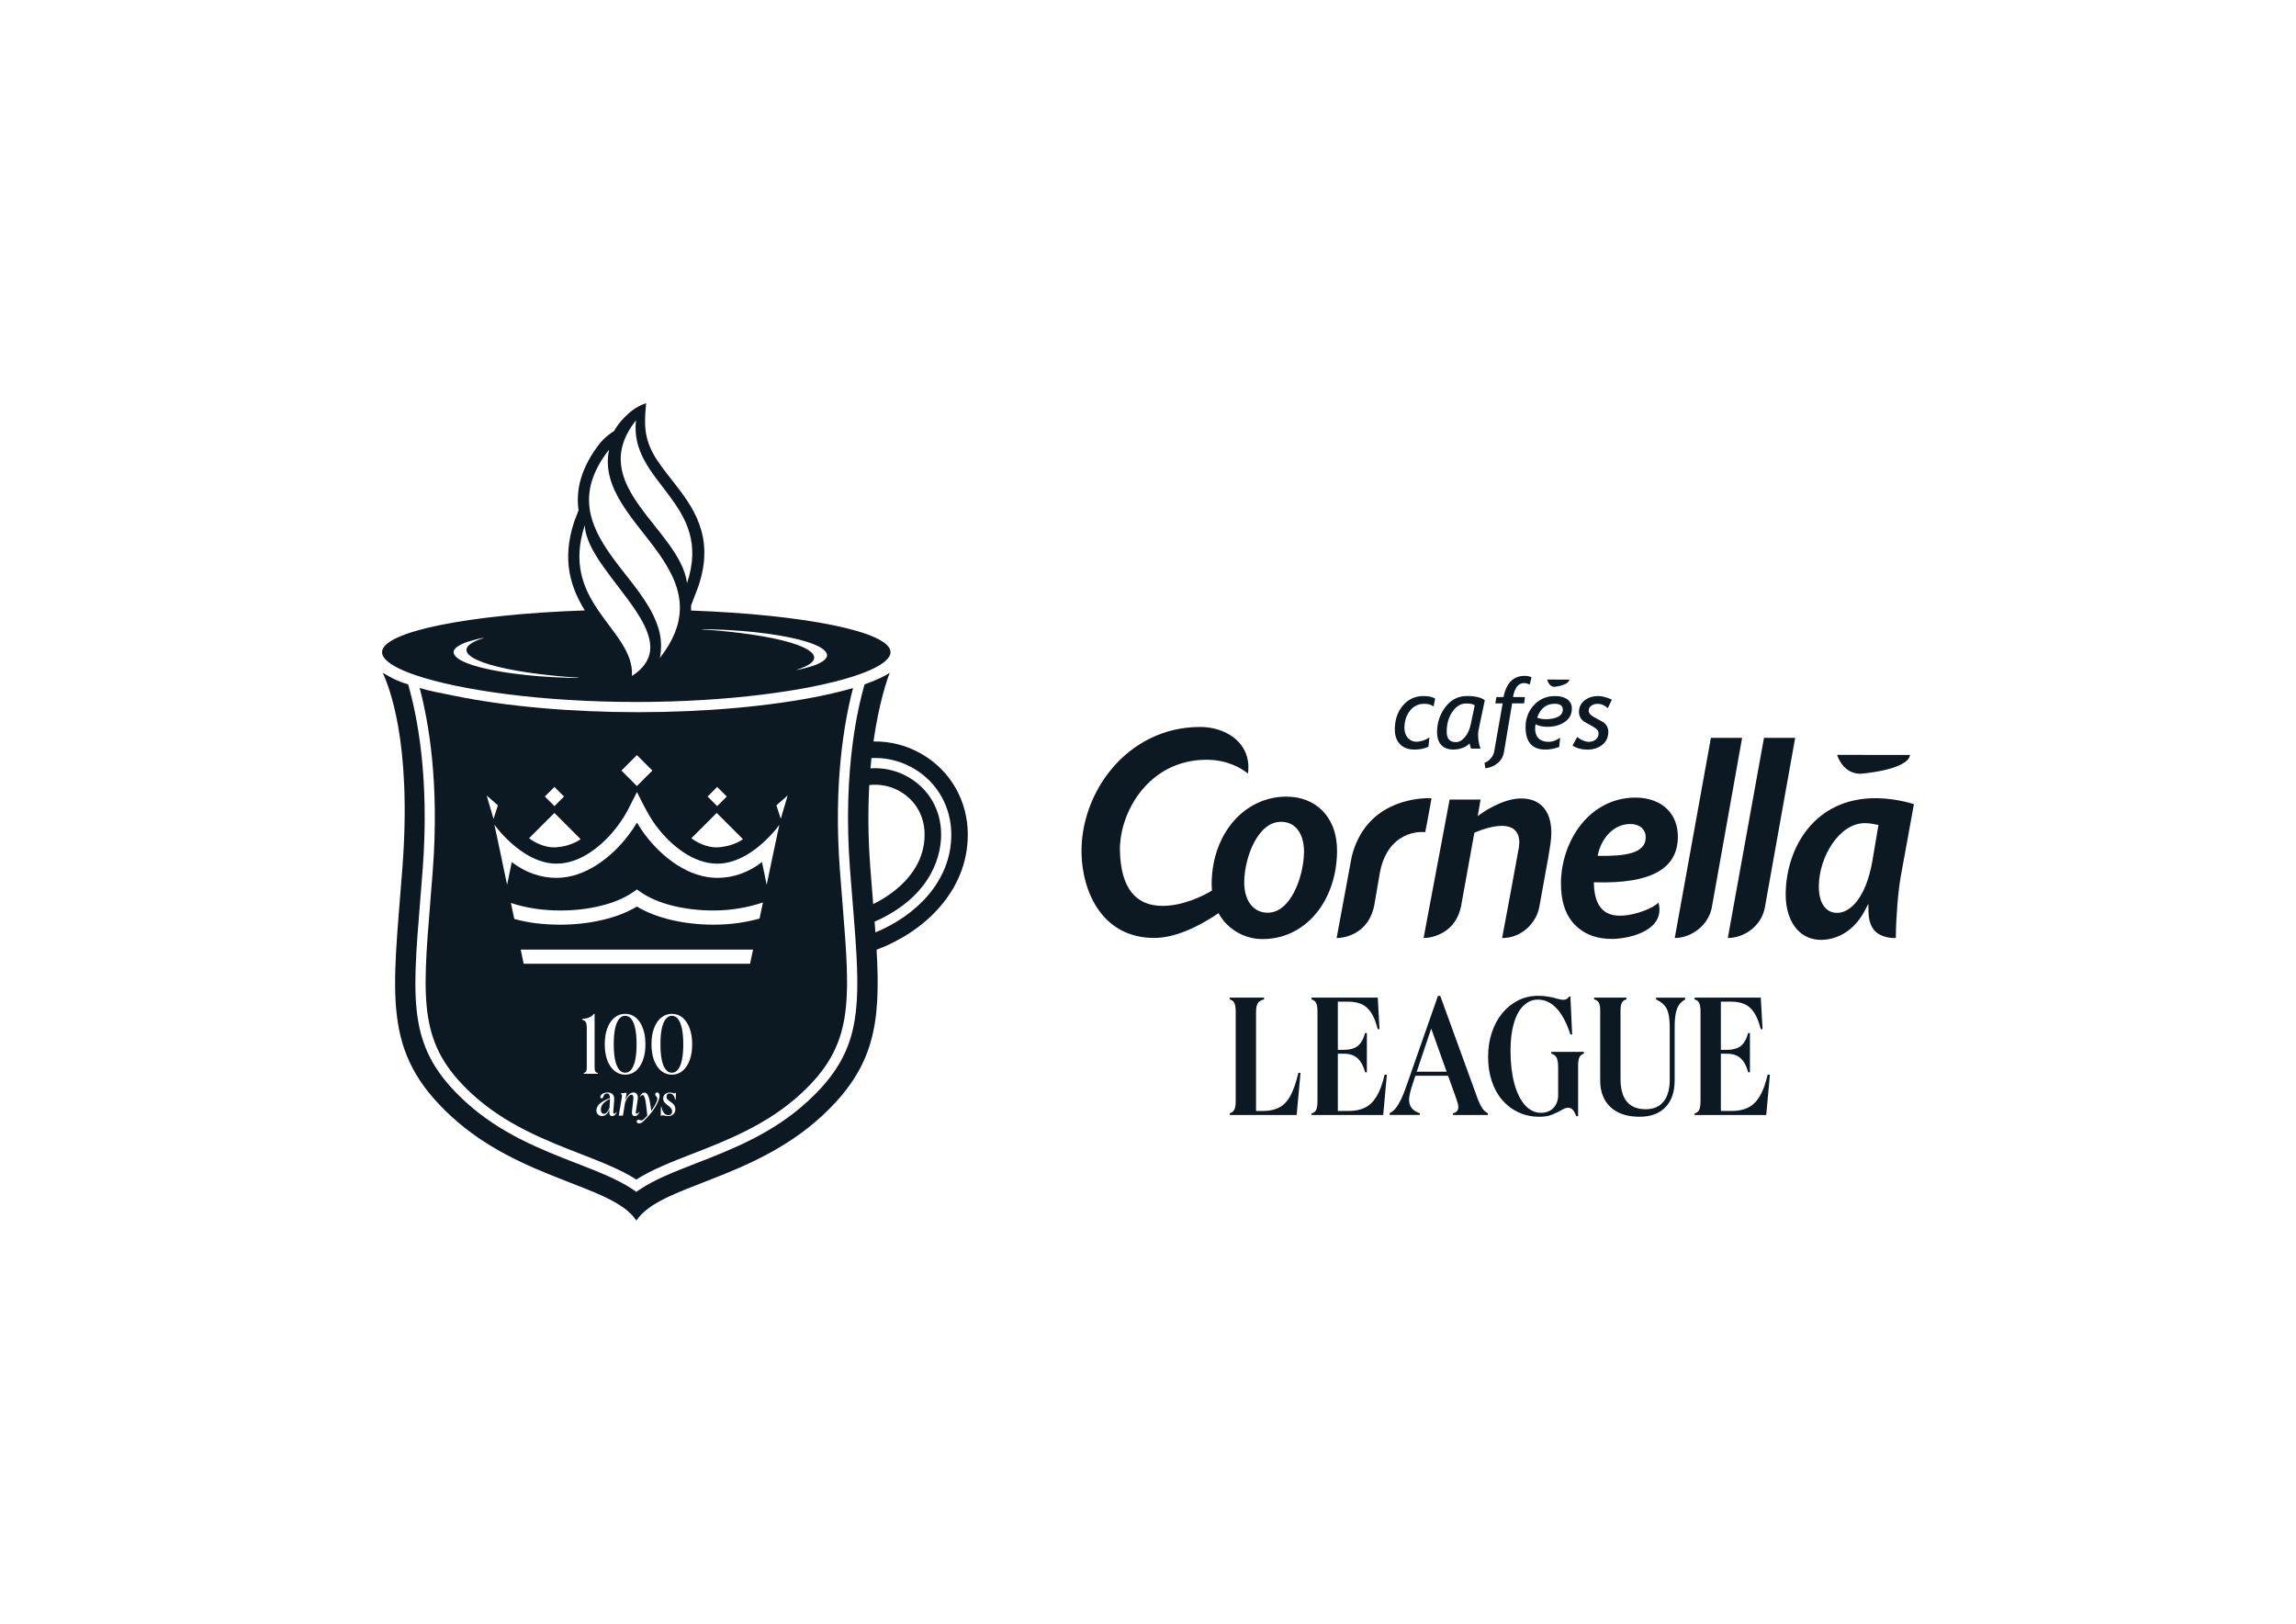 <?xml version="1.0" encoding="utf-8"?>
<!-- Generator: Adobe Illustrator 27.6.1, SVG Export Plug-In . SVG Version: 6.00 Build 0)  -->
<svg version="1.1" id="Capa_1" xmlns="http://www.w3.org/2000/svg" xmlns:xlink="http://www.w3.org/1999/xlink" x="0px" y="0px"
	 viewBox="0 0 841.89 595.28" style="enable-background:new 0 0 841.89 595.28;" xml:space="preserve">
<style type="text/css">
	.st0{fill:#0D1922;}
</style>
<g>
	<g>
		<g>
			<path class="st0" d="M569.92,251.8c0,0,5.26-0.48,5.54-2.65l-8.14-0.01C567.49,249.8,568.19,251.8,569.92,251.8 M682.15,283.67
				c0,0,17.31-1.24,18.23-6.9l-26.76-0.02C674.16,278.46,676.47,283.66,682.15,283.67 M587.46,264.53l-2.47-1.34
				c-0.9-0.48-1.53-0.92-1.89-1.3c-0.36-0.39-0.55-0.85-0.55-1.39c0-0.74,0.32-1.34,0.97-1.79c0.64-0.46,1.41-0.68,2.29-0.68
				c1.33,0,2.57,0.53,3.73,1.59l1.5-3.12c-1.94-0.87-3.6-1.31-4.98-1.31c-1.99,0-3.67,0.53-5.04,1.6c-1.36,1.07-2.05,2.48-2.05,4.23
				c0,0.75,0.19,1.46,0.57,2.13c0.38,0.67,0.96,1.21,1.72,1.65l2.49,1.37c0.88,0.51,1.51,0.95,1.86,1.35
				c0.36,0.39,0.54,0.83,0.54,1.32c0,0.96-0.34,1.73-1.02,2.29c-0.68,0.57-1.55,0.85-2.6,0.85c-0.61,0-1.35-0.19-2.21-0.57
				c-0.86-0.37-1.51-0.8-1.97-1.25l-1.75,3.18c1.57,0.99,3.36,1.49,5.35,1.49c2.26,0,4.12-0.59,5.59-1.77
				c1.46-1.18,2.19-2.79,2.19-4.81c0-0.76-0.19-1.46-0.56-2.11C588.79,265.47,588.22,264.94,587.46,264.53 M571.3,262.78
				c-1.17,0.59-2.67,0.89-4.5,0.89c-1.21,0-2.27-0.2-3.16-0.6c1.22-3.37,3.36-5.06,6.41-5.06c2,0,3,0.72,3,2.17
				C573.04,261.32,572.46,262.19,571.3,262.78 M574.69,256.38c-1.12-0.8-2.61-1.2-4.49-1.2c-3.1,0-5.68,1.1-7.73,3.31
				c-2.05,2.2-3.08,4.91-3.08,8.12c0,5.46,2.44,8.2,7.32,8.2c1.44,0,3.11-0.31,5-0.94l0.36-3.43c-1.42,1.02-2.82,1.53-4.21,1.53
				c-1.57,0-2.79-0.42-3.66-1.25c-0.87-0.84-1.31-2.03-1.31-3.59c0-0.51,0.05-1.05,0.16-1.62c1.16,0.63,2.6,0.95,4.29,0.95
				c2.53,0,4.67-0.59,6.41-1.78c1.74-1.2,2.61-2.81,2.61-4.88C576.37,258.33,575.81,257.18,574.69,256.38 M558.85,250.43
				c0.5,0,1.19,0.16,2.08,0.49l0.64-2.61c-0.68-0.35-1.52-0.53-2.5-0.53c-4.15,0-6.74,2.59-7.77,7.77h-2.61l-0.39,2.32h2.68
				l-3.13,17.83c-0.15,0.83-0.6,1.67-1.34,2.47c-0.74,0.81-1.47,1.29-2.17,1.43l0.3,2.07c1.77-0.22,3.29-0.86,4.54-1.9
				c1.24-1.04,2.01-2.4,2.29-4.07l2.99-17.83h4.41l0.28-2.32h-4.36C555.37,252.14,556.73,250.43,558.85,250.43 M539.27,265.62
				c-0.4,1.88-1.12,3.43-2.14,4.64c-1.02,1.21-2.12,1.82-3.29,1.82c-2.24,0-3.37-1.26-3.37-3.77c0-2.97,0.71-5.44,2.13-7.43
				c1.41-1.98,3.05-2.97,4.91-2.97c1.83,0,2.9,0.25,3.22,0.76L539.27,265.62z M542.13,267.72l2.31-11.01
				c-1.32-1.02-3.5-1.54-6.54-1.54c-3.21,0-5.84,1.34-7.89,4.02c-2.04,2.68-3.07,5.76-3.07,9.22c0,2.06,0.52,3.64,1.57,4.74
				c1.04,1.1,2.49,1.65,4.36,1.65c1.22,0,2.38-0.21,3.48-0.63c1.1-0.42,1.92-0.96,2.48-1.63c0.21,0.89,0.41,1.53,0.6,1.91h3.43
				c-0.57-1.56-0.87-3.27-0.87-5.11C541.99,268.72,542.04,268.17,542.13,267.72 M514.42,258.63c-1.97,2.3-2.97,5.24-2.97,8.85
				c0,2.22,0.63,3.99,1.88,5.33c1.25,1.33,3.03,2,5.37,2c1.84,0,3.53-0.34,5.07-1.03l0.37-3.43c-1.56,1.05-3.2,1.58-4.91,1.58
				c-1.11,0-2.09-0.45-2.96-1.36c-0.87-0.92-1.3-2.13-1.3-3.67c0-2.49,0.67-4.6,2.01-6.31c1.34-1.71,3.09-2.57,5.26-2.57
				c1.42,0,2.56,0.33,3.41,0.98l0.61-2.88c-1.04-0.63-2.46-0.94-4.28-0.94C518.92,255.18,516.4,256.33,514.42,258.63 M585.98,313.03
				c1.17-5.26,5.37-10.93,11.81-10.93c1.85,0,3.36,0.55,4.38,1.58c0.85,0.86,1.29,2,1.27,3.29l0,0.11
				c-0.1,6.03-8.16,6.78-16.87,6.69l-0.77-0.01L585.98,313.03z M585.04,323.47c20.13,0.55,30.01-4.83,30.19-16.44
				c0.07-4.14-1.24-7.69-3.78-10.27c-2.76-2.81-6.93-4.35-11.72-4.35c-16.83,0-27.12,15.74-27.36,30.96
				c-0.11,6.85,1.63,12.15,5.17,15.75c3.33,3.38,8.15,5.3,14.28,5.09c6.4-0.23,19.01-3.38,16.28-13.32
				c-1.82,2.07-8.3,4.49-12.82,4.78c-4.49,0.29-10.53-0.68-10.84-11.63l0.01-0.59L585.04,323.47z M627.35,270.5
				c-0.98,5.52-12.04,66.54-13.26,73.39c5.84,0,12.27-4.39,13.59-11.18c0,0,10.92-61.03,11.11-62.21H627.35z M686.55,315.69
				c-2.45,14-8.45,18.98-12.85,18.98c-1.73,0-3.18-0.57-4.31-1.72c-1.65-1.66-2.5-4.48-2.47-8.15c0.1-10.65,7.48-23.02,16.86-23.02
				c1.52,0,2.75,0.22,3.87,0.45l1.13,0.23L686.55,315.69z M701.79,294.83c-4.17-1.35-9.51-2.2-14.13-2.2
				c-22.38,0-32.73,18.2-32.89,35.09c-0.05,5.66,1.57,10.43,4.55,13.44c2.21,2.24,5.1,3.41,8.37,3.41c3.15,0,11.04-1.05,16.17-10.87
				l1.22-2.34l0.06,2.92c0.06,3.35,0.97,5.83,2.69,7.37c2.28,2.04,5.86,2.36,7.34,2.22c0-0.32,0-0.72,0-0.72
				c0.06-6.85,0.82-16.5,1.85-22.18C697.03,320.97,701.61,295.84,701.79,294.83 M646.81,270.5c-0.98,5.52-12.04,66.54-13.26,73.39
				c6.04,0,12.38-4.47,13.58-11.18c0,0,10.93-61.03,11.12-62.21H646.81z M524.91,292.68c-0.52-0.02-1.13-0.06-1.13-0.06
				c-5.34,0.04-23.13,1.71-28.12,21.34c0,0-5.31,28.7-5.55,29.95c2.65,0,11.7-1.35,13.8-12.01c0,0,2.03-11.81,2.03-11.82
				c1.06-5.86,3.58-10.11,7.48-12.67c3.68-2.41,7.46-2.53,9.17-2.32C522.8,304.16,523.37,301.27,524.91,292.68 M557.71,292.72
				c-6.93,0-14.62,5.57-14.69,5.62l-1.17,0.86c0,0,0.86-5.02,1.04-6.07c-1.21,0-10.53,0.01-11.35,0.01
				c-0.16,0.89-9.3,49.45-9.55,50.75c3.42,0,11.8-1.94,13.75-11.67l4.86-26.89l0.54-0.26c0.1-0.04,10-4.46,14.11-0.93
				c1.16,1,1.78,2.47,1.83,4.38c0,0.13,0.01,0.25,0.01,0.38l-0.13,1.65c-0.07,0.53-1.6,8.81-3.22,17.58c0,0-2.74,14.57-2.96,15.78
				c7.53,0,12.6-5.95,13.6-11.18l3.34-18.43l0.19-1.15c0.36-2.09,0.91-5.25,0.93-7.68c0.03-4.26-1.08-7.65-3.23-9.82
				C563.7,293.69,561.04,292.72,557.71,292.72 M464.88,334.61h-0.1c-2.18,0-4.1-0.79-5.56-2.27c-1.98-2-3.04-5.22-2.99-9.06
				c0.12-8.99,4.98-21.99,13.46-21.99c2.24,0,4.11,0.73,5.54,2.18c2.6,2.64,2.95,6.73,2.92,8.93
				C478.03,321.48,473.24,334.61,464.88,334.61 M484.87,297.18c-3.32-3.35-7.88-5.12-13.19-5.12c-15.38,0-27.16,13.58-27.39,31.59
				c-0.01,0.97,0.04,1.91,0.12,2.83c-2.86,1.76-10.38,5.63-18.14,5.63c-9.98,0-15.23-6.72-15.61-19.95
				c-0.4-14.1,10.41-33.62,31.74-33.62c7.69,0,12.8,3.12,15.24,5.06c0.09-1.02,0.13-1.97,0.11-2.77
				c-0.26-9.4-9.07-14.32-17.64-14.32c-26.83,0-44.17,24.14-43.53,46.67c0.39,13.88,7.61,30.68,26.68,30.68
				c9.16,0,18.82-5.86,23.56-9.09c0.79,1.45,1.74,2.78,2.88,3.94c3.31,3.35,7.88,5.57,13.28,5.57c15.58,0,27.05-13.73,27.29-32.03
				C490.35,306.05,488.48,300.84,484.87,297.18"/>
		</g>
		<g>
			<g>
				<path class="st0" d="M450.92,408.78v-0.64c0.77-0.21,1.33-0.65,1.67-1.32c0.34-0.66,0.51-1.7,0.51-3.11v-32.95
					c0-1.37-0.17-2.39-0.51-3.05c-0.34-0.66-0.9-1.1-1.67-1.32v-0.64h12.59v0.64c-1.11,0.26-1.88,0.73-2.31,1.41
					c-0.43,0.69-0.64,1.8-0.64,3.34v36.16h2.63c2.27,0,4.23-0.43,5.88-1.28c1.65-0.86,3.03-2.32,4.14-4.4
					c1.11-2.08,2.08-4.85,2.89-8.32h0.77l-1.41,15.48H450.92z"/>
			</g>
			<g>
				<path class="st0" d="M480.91,365.75h24.28l0.64,11.56h-0.64c-0.69-2.65-1.52-4.71-2.5-6.17c-0.99-1.46-2.16-2.47-3.53-3.05
					c-1.37-0.58-2.98-0.87-4.82-0.87h-3.79v40.08h4.04c2.27,0,4.24-0.41,5.91-1.22c1.67-0.81,3.09-2.19,4.27-4.14
					c1.18-1.95,2.15-4.59,2.92-7.93h0.84l-1.35,14.77h-26.27v-0.58c0.85-0.21,1.43-0.67,1.73-1.38c0.3-0.71,0.45-1.74,0.45-3.11
					v-32.88c0-1.37-0.16-2.4-0.48-3.08c-0.32-0.68-0.89-1.14-1.7-1.35V365.75z M488.42,386.3v-1.41h4.37c2.14,0,3.81-0.46,5.01-1.38
					c1.2-0.92,2.12-2.51,2.76-4.78h0.64v14.39h-0.64c-0.47-1.71-1.07-3.06-1.8-4.05c-0.73-0.98-1.58-1.69-2.54-2.12
					c-0.97-0.43-2.11-0.64-3.44-0.64H488.42z"/>
			</g>
			<g>
				<path class="st0" d="M509.55,408.78v-0.64c0.85-0.47,1.59-1.08,2.21-1.83c0.62-0.75,1.26-1.8,1.93-3.15
					c0.66-1.35,1.38-3.16,2.15-5.43l11.43-32.63l0.83,2.12l-9.76,29.09c-0.56,1.67-0.97,3.05-1.25,4.14
					c-0.28,1.09-0.42,1.98-0.42,2.66c0,1.24,0.31,2.27,0.93,3.08c0.62,0.81,1.61,1.46,2.99,1.93v0.64H509.55z M518.03,394.39v-1.48
					h15.03v1.48H518.03z M532.8,408.78v-0.64c1.28-0.3,1.93-1.05,1.93-2.25c0-0.43-0.06-0.88-0.19-1.35
					c-0.13-0.47-0.34-1.13-0.64-1.99L524,374.87l3.28-9.76h0.83l13.81,37.96c0.6,1.5,1.18,2.63,1.73,3.4
					c0.56,0.77,1.2,1.33,1.93,1.67v0.64H532.8z"/>
			</g>
			<g>
				<path class="st0" d="M564.53,409.42c-2.82,0-5.39-0.54-7.71-1.61c-2.31-1.07-4.3-2.57-5.97-4.5c-1.67-1.93-2.95-4.24-3.85-6.94
					c-0.9-2.7-1.35-5.67-1.35-8.93c0-3.21,0.46-6.19,1.38-8.93c0.92-2.74,2.2-5.11,3.85-7.1c1.65-1.99,3.59-3.54,5.81-4.66
					c2.23-1.11,4.65-1.67,7.26-1.67c1.5,0,2.85,0.12,4.05,0.35c1.2,0.24,2.24,0.48,3.11,0.74s1.6,0.38,2.15,0.38
					c0.86,0,1.56-0.38,2.12-1.16h0.45l0.64,13.87h-0.64c-1.37-4.24-3.06-7.43-5.07-9.57c-2.01-2.14-4.28-3.21-6.81-3.21
					c-2.06,0-3.84,0.75-5.36,2.25c-1.52,1.5-2.69,3.65-3.5,6.45c-0.82,2.81-1.22,6.13-1.22,9.99c0,4.54,0.46,8.53,1.38,11.98
					s2.23,6.11,3.92,8c1.69,1.88,3.65,2.83,5.88,2.83c1.24,0,2.33-0.27,3.28-0.8c0.94-0.54,1.68-1.29,2.21-2.28
					c0.54-0.99,0.8-2.12,0.8-3.4v-10.21c0-1.58-0.18-2.75-0.55-3.5c-0.36-0.75-1.02-1.25-1.96-1.51v-0.64h11.95v0.64
					c-0.77,0.22-1.32,0.65-1.64,1.32c-0.32,0.66-0.48,1.7-0.48,3.12v18.5h-0.64c-0.47-1.11-0.92-1.91-1.35-2.38
					c-0.43-0.47-0.99-0.71-1.67-0.71c-0.69,0-1.49,0.28-2.41,0.83c-0.92,0.56-2.04,1.1-3.37,1.64
					C567.89,409.15,566.33,409.42,564.53,409.42z"/>
			</g>
			<g>
				<path class="st0" d="M601.2,409.42c-4.58,0-8.13-1.18-10.66-3.53c-2.53-2.35-3.79-5.63-3.79-9.83v-25.62
					c0-1.28-0.17-2.24-0.51-2.86c-0.34-0.62-0.92-1.02-1.73-1.19v-0.64h11.88v0.64c-0.77,0.17-1.33,0.57-1.67,1.19
					c-0.34,0.62-0.51,1.57-0.51,2.86v25.05c0,3.73,0.77,6.52,2.31,8.38c1.54,1.86,3.85,2.79,6.94,2.79c2.82,0,5-0.93,6.52-2.79
					c1.52-1.86,2.28-4.57,2.28-8.12v-18.62c0-2.22-0.15-4.01-0.45-5.36c-0.3-1.35-0.81-2.43-1.54-3.24
					c-0.73-0.81-1.74-1.52-3.02-2.12v-0.64h10.66v0.64c-0.9,0.51-1.63,1.15-2.18,1.89c-0.56,0.75-0.97,1.8-1.25,3.15
					c-0.28,1.35-0.42,3.12-0.42,5.3V396c0,4.28-1.12,7.59-3.37,9.92C608.43,408.25,605.27,409.42,601.2,409.42z"/>
			</g>
			<g>
				<path class="st0" d="M621.36,365.75h24.28l0.64,11.56h-0.64c-0.69-2.65-1.52-4.71-2.5-6.17c-0.99-1.46-2.16-2.47-3.53-3.05
					c-1.37-0.58-2.97-0.87-4.82-0.87H631v40.08h4.05c2.27,0,4.24-0.41,5.91-1.22c1.67-0.81,3.09-2.19,4.27-4.14
					c1.18-1.95,2.15-4.59,2.92-7.93h0.83l-1.35,14.77h-26.27v-0.58c0.86-0.21,1.43-0.67,1.73-1.38c0.3-0.71,0.45-1.74,0.45-3.11
					v-32.88c0-1.37-0.16-2.4-0.48-3.08c-0.32-0.68-0.89-1.14-1.7-1.35V365.75z M628.88,386.3v-1.41h4.37c2.14,0,3.81-0.46,5.01-1.38
					c1.2-0.92,2.12-2.51,2.76-4.78h0.64v14.39h-0.64c-0.47-1.71-1.07-3.06-1.8-4.05c-0.73-0.98-1.57-1.69-2.54-2.12
					c-0.96-0.43-2.11-0.64-3.43-0.64H628.88z"/>
			</g>
		</g>
	</g>
	<path class="st0" d="M354.87,305.96c0-12.19-6.17-23.14-16.51-29.3c-5.58-3.33-11.82-4.93-18.07-4.83
		c2-14.12,4.99-22.68,5.96-25.18c-2.11,1.36-5.07,2.8-9.24,4.25c-1.44,5.02-3.15,12.37-4.39,21.92v0c-0.01,0.04-0.01,0.08-0.01,0.12
		c-1.54,11.91-2.34,27.24-0.93,45.8c0.31,4.01,0.61,7.83,0.91,11.47c0.14,1.77,0.28,3.49,0.42,5.17c0.05,0.68,0.11,1.36,0.16,2.02
		c0.19,2.37,0.36,4.64,0.51,6.84l0,0c0.15,2.13,0.27,4.17,0.38,6.15l0,0c1.3,24.58-1.13,37.89-17.8,53.29
		c-12.82,11.85-27.9,17.71-41.2,22.88c-7.81,3.04-15.17,5.9-20.68,9.67l-1.05,0.72l-1.05-0.72c-5.51-3.77-12.87-6.63-20.67-9.66
		c-13.3-5.17-28.38-11.03-41.2-22.88c-20.73-19.16-19.45-35.06-16.34-73.46c0.29-3.64,0.6-7.46,0.91-11.47
		c2.58-34-2.1-56.72-5.33-67.84c-4.23-1.3-6.3-2.51-9.28-4.25c1.98,4.58,10.74,24.58,7.18,71.53c-3.56,46.94-7.77,67.34,17.81,90.97
		c25.58,23.63,59.5,25.25,67.99,38.33c8.49-13.08,42.41-14.7,67.99-38.33c19.35-17.88,21.65-33.91,20.08-60.98
		C338.73,341.71,354.87,326.84,354.87,305.96z M319.13,318.18c-0.87-11.42-0.87-21.56-0.38-30.37c3.97-0.45,7.99,0.37,11.51,2.47
		c5.57,3.32,8.77,9.04,8.77,15.68c0,14.51-12.86,22.55-18.85,25.5C319.84,327.28,319.48,322.86,319.13,318.18z M320.99,341.83
		c-0.09-1.29-0.19-2.6-0.3-3.94c0.57-0.25,1.13-0.49,1.71-0.77c20.48-9.85,22.69-25.07,22.69-31.16c0-8.84-4.28-16.45-11.73-20.89
		c-3.78-2.25-8.1-3.44-12.49-3.44c-0.56,0-1.12,0.02-1.69,0.06c0.11-1.28,0.23-2.54,0.36-3.76c0.44-0.02,0.89-0.05,1.33-0.05
		c5.04,0,10.02,1.38,14.4,3.99c8.48,5.05,13.55,14.06,13.55,24.09C348.82,323.24,335.62,335.84,320.99,341.83z"/>
	<g>
		<path class="st0" d="M248.64,373.62c-0.63-0.81-1.39-1.21-2.3-1.21c-0.86,0-1.61,0.4-2.25,1.21c-0.64,0.81-1.11,1.98-1.44,3.52
			c-0.32,1.54-0.48,3.44-0.48,5.7c0,2.24,0.16,4.14,0.48,5.69c0.32,1.55,0.8,2.73,1.44,3.54c0.64,0.81,1.38,1.21,2.25,1.21
			c0.9,0,1.67-0.4,2.3-1.21c0.62-0.81,1.1-1.99,1.42-3.54c0.32-1.55,0.48-3.45,0.48-5.69c0-2.24-0.16-4.14-0.48-5.69
			C249.74,375.61,249.26,374.43,248.64,373.62z"/>
		<path class="st0" d="M226.97,392.07c0.64,0.81,1.38,1.21,2.25,1.21c0.9,0,1.67-0.4,2.3-1.21c0.62-0.81,1.1-1.99,1.42-3.54
			c0.32-1.55,0.48-3.45,0.48-5.69c0-2.24-0.16-4.14-0.48-5.69c-0.32-1.55-0.8-2.73-1.42-3.54c-0.63-0.81-1.39-1.21-2.3-1.21
			c-0.86,0-1.61,0.4-2.25,1.21c-0.64,0.81-1.11,1.98-1.44,3.52c-0.32,1.54-0.48,3.44-0.48,5.7c0,2.24,0.16,4.14,0.48,5.69
			C225.86,390.08,226.34,391.26,226.97,392.07z"/>
		<path class="st0" d="M223.67,402.85c-0.78,0.38-1.43,0.77-1.91,1.16c-0.51,0.42-0.88,0.86-1.11,1.32s-0.34,0.96-0.34,1.5
			c0,0.46,0.11,0.83,0.32,1.1c0.21,0.28,0.49,0.42,0.84,0.42c0.38,0,0.75-0.2,1.1-0.6c0.33-0.38,0.64-0.93,0.93-1.64l0.16-2.8
			C223.66,403.15,223.66,403,223.67,402.85z"/>
		<path class="st0" d="M307.97,319.02c-2.41-31.78,1.58-54.43,4.83-66.78c-3.31,0.97-7.21,1.94-11.8,2.89
			c-18.74,3.85-42.57,5.97-67.08,5.97s-48.34-2.12-67.09-5.97c-5.19-1.07-9.38-1.78-12.95-2.89c3.27,12.27,7.25,34.68,4.82,66.78
			c-0.3,4.02-0.61,7.84-0.91,11.49c-3,37.13-4.25,52.49,15.15,70.42c12.3,11.37,27.03,17.1,40.02,22.15
			c7.53,2.93,14.67,5.7,20.37,9.36c5.7-3.66,12.83-6.43,20.36-9.36c13.01-5.06,27.73-10.78,40.03-22.15
			c19.4-17.93,18.16-33.3,15.15-70.42C308.58,326.86,308.28,323.04,307.97,319.02z M262.97,288.5l3.52,3.52l-3.52,3.52l-3.51-3.52
			L262.97,288.5z M262.8,298.03l9.62,9.62c0,0-3.55,2.77-9.45,3c-3.91,0.15-7.89-2.06-9.45-3.35L262.8,298.03z M233.54,276.83
			l5.67,5.67l-5.67,5.67l-5.67-5.67L233.54,276.83z M203.29,288.5l3.52,3.52l-3.52,3.52l-3.51-3.52L203.29,288.5z M203.29,298.03
			l9.62,9.62c0,0-3.55,2.77-9.45,3c-3.91,0.15-7.89-2.06-9.45-3.35L203.29,298.03z M178.44,291.64l4.12,3.6l-1.59,4.97
			L178.44,291.64z M214.8,374.76c-0.24-0.45-0.68-0.75-1.32-0.9v-0.32c0.71-0.04,1.34-0.14,1.89-0.29c0.55-0.15,1.02-0.36,1.42-0.63
			c0.4-0.27,0.72-0.58,0.95-0.92h0.29v19.71c0,0.65,0.09,1.11,0.26,1.39c0.17,0.28,0.47,0.46,0.91,0.55v0.32h-5.17v-0.32
			c0.45-0.09,0.75-0.27,0.9-0.55c0.15-0.28,0.23-0.74,0.23-1.39v-14.54C215.16,375.92,215.04,375.22,214.8,374.76z M225.44,408.81
			c-0.27,0.24-0.58,0.36-0.92,0.36c-0.4,0-0.7-0.14-0.88-0.42c-0.19-0.28-0.26-0.68-0.23-1.22l0.05-0.89
			c-0.17,0.44-0.34,0.85-0.53,1.17c-0.28,0.46-0.59,0.8-0.95,1.02c-0.35,0.22-0.74,0.33-1.17,0.33c-0.62,0-1.13-0.19-1.53-0.58
			c-0.4-0.39-0.6-0.87-0.6-1.46c0-0.92,0.4-1.74,1.21-2.48c0.79-0.72,2.05-1.41,3.77-2.08c-0.01-0.48-0.07-0.86-0.19-1.12
			c-0.17-0.38-0.49-0.56-0.93-0.56c-0.64,0-1.08,0.4-1.31,1.19c-0.13,0.4-0.34,0.6-0.64,0.6c-0.14,0-0.26-0.04-0.34-0.13
			c-0.09-0.09-0.13-0.2-0.13-0.34c0-0.31,0.12-0.59,0.37-0.84c0.24-0.26,0.56-0.46,0.96-0.61c0.39-0.15,0.82-0.23,1.28-0.23
			c0.87,0,1.52,0.23,1.95,0.7c0.42,0.47,0.6,1.14,0.54,2.03l-0.34,4.32c-0.01,0.25,0.01,0.43,0.06,0.55
			c0.05,0.11,0.14,0.17,0.27,0.17c0.12,0,0.26-0.05,0.41-0.16c0.15-0.1,0.34-0.28,0.56-0.51l0.05,0.05
			C225.96,408.19,225.71,408.57,225.44,408.81z M221.75,382.84c0-2.24,0.31-4.2,0.94-5.87c0.62-1.67,1.5-2.97,2.63-3.89
			c1.13-0.93,2.43-1.39,3.89-1.39c1.53,0,2.84,0.46,3.94,1.39c1.1,0.93,1.96,2.22,2.58,3.89c0.62,1.67,0.94,3.63,0.94,5.87
			c0,2.24-0.31,4.2-0.94,5.87c-0.63,1.67-1.49,2.97-2.58,3.89c-1.1,0.93-2.41,1.39-3.94,1.39c-1.47,0-2.76-0.46-3.89-1.39
			c-1.13-0.93-2.01-2.22-2.63-3.89C222.06,387.04,221.75,385.09,221.75,382.84z M232.79,409.17c-0.35,0-0.62-0.11-0.8-0.33
			c-0.19-0.22-0.28-0.53-0.28-0.93c0-0.09,0-0.18,0.01-0.29c0.01-0.1,0.01-0.21,0.02-0.3l0.46-4.04c0.02-0.14,0.04-0.28,0.04-0.41
			c0.01-0.13,0.01-0.25,0.01-0.36c0-0.4-0.06-0.7-0.18-0.89c-0.12-0.19-0.31-0.29-0.57-0.29c-0.23,0-0.47,0.11-0.74,0.34
			c-0.26,0.22-0.53,0.56-0.8,1.01c-0.24,0.39-0.48,0.88-0.73,1.45l-0.82,4.88h-1.52l1.11-6.7c0.02-0.1,0.04-0.19,0.05-0.29
			c0.01-0.09,0.02-0.17,0.02-0.24c0-0.2-0.04-0.35-0.11-0.47c-0.07-0.11-0.18-0.21-0.34-0.29l0.03-0.15l2.11-0.28l-0.43,2.84
			c0.31-0.83,0.68-1.48,1.09-1.96c0.55-0.64,1.16-0.96,1.84-0.96c0.5,0,0.89,0.17,1.18,0.5c0.28,0.33,0.43,0.81,0.43,1.45
			c0,0.13-0.01,0.27-0.02,0.42c-0.01,0.15-0.03,0.3-0.05,0.45l-0.64,4.22c-0.01,0.04-0.02,0.1-0.02,0.17
			c-0.01,0.07-0.01,0.13-0.01,0.19c0,0.25,0.11,0.38,0.34,0.38c0.12,0,0.26-0.06,0.43-0.17c0.16-0.11,0.35-0.28,0.56-0.5l0.05,0.05
			c-0.23,0.51-0.48,0.89-0.76,1.14C233.47,409.05,233.15,409.17,232.79,409.17z M241.52,403.3c-0.21,0.58-0.5,1.2-0.87,1.88
			c-0.38,0.68-0.81,1.36-1.31,2.05c-0.5,0.69-1.04,1.36-1.63,2c-0.61,0.68-1.11,1.21-1.51,1.59c-0.4,0.39-0.74,0.66-1.02,0.81
			c-0.28,0.15-0.57,0.23-0.85,0.23c-0.26,0-0.47-0.06-0.63-0.19c-0.16-0.13-0.24-0.3-0.24-0.51c0-0.2,0.06-0.35,0.18-0.47
			c0.12-0.11,0.28-0.17,0.47-0.17c0.13,0,0.25,0.02,0.35,0.06c0.1,0.04,0.21,0.08,0.31,0.12c0.1,0.04,0.21,0.07,0.32,0.07
			c0.18,0,0.38-0.06,0.58-0.18c0.2-0.12,0.44-0.32,0.72-0.59c0.26-0.25,0.58-0.59,0.95-0.99c-0.11-1.11-0.21-2.09-0.3-2.91
			c-0.1-0.88-0.2-1.62-0.3-2.22c-0.1-0.6-0.21-1.08-0.33-1.43c-0.11-0.35-0.24-0.61-0.37-0.76c-0.13-0.15-0.28-0.23-0.44-0.23
			c-0.26,0-0.56,0.22-0.9,0.67l-0.05-0.05c0.19-0.5,0.41-0.88,0.68-1.13c0.27-0.25,0.58-0.38,0.94-0.38c0.32,0,0.6,0.11,0.84,0.32
			c0.25,0.21,0.47,0.58,0.66,1.1c0.2,0.52,0.38,1.25,0.56,2.18c0.16,0.83,0.31,1.89,0.47,3.14c0.38-0.55,0.73-1.08,1.04-1.59
			c0.37-0.62,0.66-1.18,0.87-1.68c0.21-0.5,0.31-0.9,0.31-1.19c0-0.21-0.04-0.38-0.12-0.52c-0.08-0.14-0.17-0.27-0.27-0.38
			c-0.1-0.11-0.19-0.22-0.26-0.34c-0.08-0.12-0.11-0.26-0.11-0.43c0-0.2,0.07-0.36,0.2-0.48c0.13-0.12,0.29-0.19,0.47-0.19
			c0.26,0,0.48,0.12,0.65,0.35c0.17,0.23,0.26,0.55,0.26,0.96C241.83,402.23,241.73,402.72,241.52,403.3z M247.76,403.19h-0.15
			c-0.38-1.55-1.06-2.32-2.04-2.32c-0.37,0-0.66,0.11-0.87,0.34c-0.21,0.22-0.32,0.53-0.32,0.91c0,0.34,0.11,0.63,0.33,0.87
			c0.22,0.25,0.49,0.48,0.82,0.7c0.33,0.22,0.65,0.46,0.97,0.72c0.32,0.26,0.59,0.56,0.81,0.92c0.22,0.35,0.33,0.79,0.33,1.3
			c0,0.76-0.24,1.38-0.73,1.85c-0.49,0.47-1.12,0.7-1.9,0.7c-0.44,0-0.83-0.05-1.17-0.14c-0.34-0.09-0.62-0.14-0.84-0.14
			c-0.27,0-0.47,0.07-0.59,0.2h-0.13l0.06-3.37h0.16c0.2,0.98,0.51,1.74,0.95,2.29c0.44,0.54,0.98,0.82,1.62,0.82
			c0.44,0,0.77-0.13,1.01-0.38c0.24-0.26,0.36-0.61,0.36-1.07c0-0.38-0.11-0.72-0.34-1.01c-0.22-0.29-0.5-0.56-0.82-0.81
			c-0.32-0.25-0.65-0.51-0.97-0.77c-0.33-0.26-0.6-0.56-0.82-0.88c-0.22-0.33-0.33-0.71-0.33-1.16c0-0.45,0.1-0.83,0.31-1.16
			c0.21-0.33,0.49-0.59,0.86-0.78c0.36-0.19,0.78-0.29,1.25-0.29c0.37,0,0.71,0.05,1.01,0.15c0.3,0.1,0.53,0.15,0.68,0.15
			c0.11,0,0.2-0.02,0.27-0.06c0.07-0.04,0.13-0.09,0.19-0.16h0.13L247.76,403.19z M252.87,388.71c-0.63,1.67-1.49,2.97-2.59,3.89
			c-1.1,0.93-2.41,1.39-3.94,1.39c-1.47,0-2.76-0.46-3.89-1.39c-1.13-0.93-2.01-2.22-2.63-3.89c-0.63-1.67-0.94-3.62-0.94-5.87
			c0-2.24,0.31-4.2,0.94-5.87c0.62-1.67,1.5-2.97,2.63-3.89c1.13-0.93,2.43-1.39,3.89-1.39c1.53,0,2.84,0.46,3.94,1.39
			c1.1,0.93,1.96,2.22,2.59,3.89c0.62,1.67,0.94,3.63,0.94,5.87C253.81,385.09,253.5,387.04,252.87,388.71z M275.03,353.33h-83.01
			l-1.09-5.2h85.2L275.03,353.33z M278.51,336.76c-5.17,1.43-10.6,2.24-16.95,2.24c-10.83,0-21.14-2.46-28.02-6.65
			c-6.89,4.18-17.19,6.65-28.02,6.65c-6.37,0-11.78-0.67-16.95-2.1l-1.23-5.87c5.59,1.88,11.77,2.77,18.18,2.77
			c10.62,0,20.54-2.5,26.53-6.68l1.49-1.04l1.49,1.04c5.99,4.18,15.91,6.68,26.53,6.68c6.41,0,12.6-1.07,18.19-2.95L278.51,336.76z
			 M283.72,311.99l-2.6,12.39l-1.72-8.33c-4.9,3.8-10.55,5.79-16.36,5.79c-10.49,0-20.14-7.4-26.49-15.77
			c-1.17-1.54-2.14-3.05-2.98-4.49c-0.94,1.57-1.94,3.06-3.03,4.49c-6.35,8.37-16.01,15.77-26.49,15.77
			c-5.81,0-11.49-1.98-16.39-5.79l-1.72,8.32l-2.6-12.39l-1.53-7.18l-0.53-2.48c0.36,0.5,0.83,1.12,1.23,1.61
			c5.35,6.42,13.19,12.7,21.54,12.7c8.85,0,16.99-6.65,22.35-13.71c1.81-2.39,3.39-4.98,4.81-7.92l2.34-4.62l2.52,4.95
			c1.16,2.19,2.6,4.92,4.63,7.6c5.36,7.06,13.5,13.71,22.35,13.71c8.38,0,16.25-6.31,21.6-12.77c0.4-0.48,0.77-0.99,1.13-1.5
			L283.72,311.99L283.72,311.99z M286.29,300.2l-1.59-4.97l4.12-3.6L286.29,300.2z"/>
	</g>
	<path class="st0" d="M253.39,223.83c0.02-0.63,0.03-1.25,0.01-1.87l2.71-7.1c6.21-18.51-2.23-29.28-9.67-38.79
		c-5.44-6.96-9.99-12.31-9.91-21.64c0.02-1.83,0.04-3.07,0.4-6.63c-3.79,1.24-6.31,3.55-7.91,5.17c-1.66,1.69-2.93,3.37-3.85,5.05
		c-2.97,1.79-5.05,4.29-5.05,4.29c-7.22,9.2-9.02,17.4-7.97,24.77l-1.61,4.18c-4.71,14.27-1.13,24.4,3.91,32.53
		c-42.44,1.46-74.36,7.77-74.36,15.32c0,2.25,2.83,4.56,7.91,6.75v0c1.33,0.57,2.81,1.14,4.44,1.69
		c16.09,5.47,46.28,9.81,80.87,9.81c33.69,0,63.21-4.12,79.59-9.39c1.58-0.51,3.05-1.03,4.38-1.56c0.46-0.18,0.91-0.37,1.34-0.56
		c5.08-2.19,7.91-4.51,7.91-6.75C326.53,231.62,295.22,225.37,253.39,223.83z M233.2,154.1c-2.63,23.06,28.58,30.24,18.72,59.68
		C249.3,193.94,214.24,178.03,233.2,154.1z M223.34,164.83c-3.08,14.46,9.69,26.03,18.1,37.92l0.13,0.18
		c4.43,6.35,8.01,13.1,7.71,20.76l0,0c-0.03,0.64-0.08,1.28-0.16,1.93c-0.01,0.06-0.02,0.13-0.02,0.19
		c-0.09,0.65-0.2,1.31-0.34,1.97c0,0,0,0.01,0,0.01c-0.14,0.66-0.32,1.33-0.53,2c-0.02,0.05-0.03,0.11-0.05,0.16
		c-0.2,0.65-0.44,1.31-0.71,1.97c-0.04,0.1-0.08,0.2-0.12,0.3c-0.28,0.67-0.58,1.35-0.92,2.03c-0.01,0.02-0.02,0.04-0.03,0.06
		c-0.33,0.66-0.7,1.33-1.1,2.01c-0.07,0.11-0.13,0.23-0.2,0.34c-0.4,0.67-0.83,1.34-1.3,2.03c-0.09,0.13-0.19,0.27-0.28,0.4
		c-0.49,0.71-1.01,1.42-1.58,2.14c0.16-0.74,0.26-1.46,0.34-2.18c0.01-0.1,0.03-0.19,0.03-0.29c0.06-0.69,0.09-1.36,0.09-2.04
		c0-0.12,0-0.23,0-0.35c-0.01-0.67-0.06-1.33-0.13-1.99c-0.01-0.1-0.03-0.2-0.04-0.29c-0.09-0.68-0.2-1.36-0.35-2.03
		c-0.01-0.02-0.01-0.05-0.02-0.07c-0.16-0.7-0.34-1.39-0.56-2.08c-0.01-0.03-0.02-0.06-0.03-0.09c-0.21-0.68-0.46-1.35-0.73-2.02
		c-0.03-0.06-0.05-0.13-0.08-0.19c-0.27-0.66-0.56-1.32-0.87-1.97c-0.03-0.05-0.05-0.11-0.08-0.16
		c-3.76-7.72-10.47-14.83-15.6-22.05l-0.08-0.12C216.24,192.48,211.05,180.48,223.34,164.83z M214.43,192.54
		c0.33,9.41,11.41,20.5,18.4,30.92l0,0c0.52,0.77,1.01,1.54,1.48,2.31c0.06,0.1,0.12,0.19,0.18,0.29c0.11,0.18,0.21,0.35,0.31,0.53
		c0.07,0.11,0.14,0.23,0.2,0.34c0.1,0.17,0.19,0.33,0.28,0.5c0.07,0.12,0.14,0.25,0.21,0.37c0.09,0.16,0.17,0.32,0.26,0.48
		c0.07,0.13,0.13,0.25,0.2,0.38c0.08,0.16,0.16,0.31,0.24,0.47c0.06,0.13,0.13,0.26,0.19,0.39c0.07,0.15,0.14,0.31,0.21,0.46
		c0.06,0.13,0.12,0.27,0.18,0.4c0.07,0.15,0.13,0.3,0.19,0.45c0.06,0.13,0.11,0.27,0.16,0.4c0.06,0.15,0.12,0.29,0.17,0.44
		c0.05,0.14,0.1,0.27,0.15,0.41c0.05,0.14,0.1,0.29,0.15,0.43c0.04,0.14,0.09,0.27,0.13,0.41c0.04,0.14,0.09,0.28,0.13,0.42
		c0.04,0.14,0.07,0.28,0.11,0.42c0.04,0.14,0.07,0.27,0.1,0.41c0.03,0.14,0.06,0.29,0.09,0.43c0.03,0.13,0.05,0.26,0.08,0.39
		c0.03,0.15,0.05,0.3,0.07,0.44c0.02,0.12,0.04,0.25,0.05,0.37c0.02,0.17,0.03,0.33,0.04,0.5c0.01,0.1,0.02,0.2,0.03,0.31
		c0.01,0.26,0.02,0.53,0.02,0.79c0,0.09-0.01,0.18-0.01,0.27c-0.01,0.17-0.01,0.34-0.02,0.51c-0.01,0.11-0.02,0.22-0.04,0.33
		c-0.02,0.15-0.03,0.3-0.05,0.45c-0.02,0.12-0.04,0.23-0.06,0.34c-0.03,0.14-0.05,0.29-0.09,0.43c-0.03,0.12-0.06,0.23-0.09,0.34
		c-0.04,0.14-0.07,0.28-0.12,0.42c-0.04,0.12-0.08,0.23-0.12,0.34c-0.05,0.14-0.1,0.27-0.15,0.41c-0.05,0.11-0.1,0.23-0.15,0.34
		c-0.06,0.13-0.12,0.27-0.19,0.4c-0.06,0.11-0.12,0.22-0.18,0.34c-0.07,0.13-0.15,0.26-0.22,0.4c-0.07,0.11-0.13,0.22-0.21,0.33
		c-0.08,0.13-0.17,0.26-0.26,0.39c-0.08,0.11-0.15,0.22-0.23,0.32c-0.1,0.13-0.2,0.26-0.31,0.39c-0.09,0.11-0.17,0.21-0.26,0.32
		c-0.11,0.13-0.23,0.26-0.35,0.39c-0.1,0.1-0.19,0.21-0.29,0.31c-0.13,0.13-0.27,0.26-0.4,0.39c-0.1,0.1-0.21,0.2-0.31,0.29
		c-0.15,0.13-0.31,0.27-0.47,0.4c-0.11,0.09-0.21,0.18-0.32,0.27c-0.19,0.15-0.38,0.29-0.58,0.44c-0.1,0.07-0.19,0.14-0.29,0.22
		c-0.3,0.22-0.62,0.43-0.95,0.64c0.03-0.54,0.03-1.08,0.01-1.61c-0.01-0.18-0.04-0.36-0.05-0.54c-0.03-0.34-0.05-0.69-0.1-1.03
		c-0.03-0.22-0.08-0.43-0.13-0.65c-0.06-0.29-0.11-0.59-0.18-0.88c-0.06-0.24-0.13-0.47-0.2-0.71c-0.08-0.26-0.15-0.53-0.24-0.79
		c-0.08-0.25-0.18-0.5-0.28-0.75c-0.09-0.24-0.18-0.48-0.28-0.72c-0.11-0.26-0.24-0.52-0.36-0.78c-0.1-0.22-0.2-0.44-0.31-0.66
		c-0.14-0.28-0.29-0.55-0.44-0.83c-0.11-0.2-0.21-0.4-0.32-0.59c-0.17-0.3-0.35-0.6-0.53-0.9c-0.1-0.17-0.2-0.34-0.31-0.5
		c-0.21-0.33-0.42-0.67-0.64-1c-0.08-0.13-0.17-0.25-0.25-0.38c-0.26-0.39-0.53-0.78-0.8-1.17c-0.04-0.06-0.08-0.11-0.12-0.17
		c-2.16-3.06-4.66-6.16-6.92-9.52C213.92,215.75,209.86,206.39,214.43,192.54z M212.19,248.52c-0.31,0.1-5.78-0.05-9.54-0.26
		c-13.61-0.74-25.65-2.75-31.68-5.26c-1.77-0.74-2.6-1.2-3.43-1.91c-0.79-0.67-1.12-1.18-1.2-1.86c-0.16-1.3,1.58-2.68,4.8-3.82
		c1.42-0.5,5.2-1.47,6.11-1.57c0.4-0.04,0.38-0.03-0.19,0.16c-3.86,1.24-5.99,2.73-6.03,4.2c-0.02,0.95,0.71,1.9,2.19,2.83
		c3.87,2.45,12.67,4.62,24.8,6.13c4.19,0.52,11.04,1.15,13.39,1.23C212.12,248.43,212.37,248.46,212.19,248.52z M298.44,243.99
		c-1.42,0.51-5.2,1.49-6.11,1.59c-0.4,0.04-0.38,0.03,0.19-0.16c3.86-1.26,6-2.77,6.03-4.26c0.03-0.97-0.7-1.92-2.19-2.87
		c-3.87-2.48-12.67-4.69-24.8-6.21c-4.19-0.53-11.04-1.17-13.39-1.25c-0.69-0.02-0.93-0.06-0.76-0.12c0.31-0.1,5.78,0.05,9.54,0.26
		c13.61,0.75,25.65,2.78,31.68,5.33c1.77,0.75,2.6,1.22,3.43,1.93c0.79,0.68,1.12,1.2,1.2,1.88
		C303.4,241.43,301.67,242.83,298.44,243.99z"/>
</g>
</svg>
